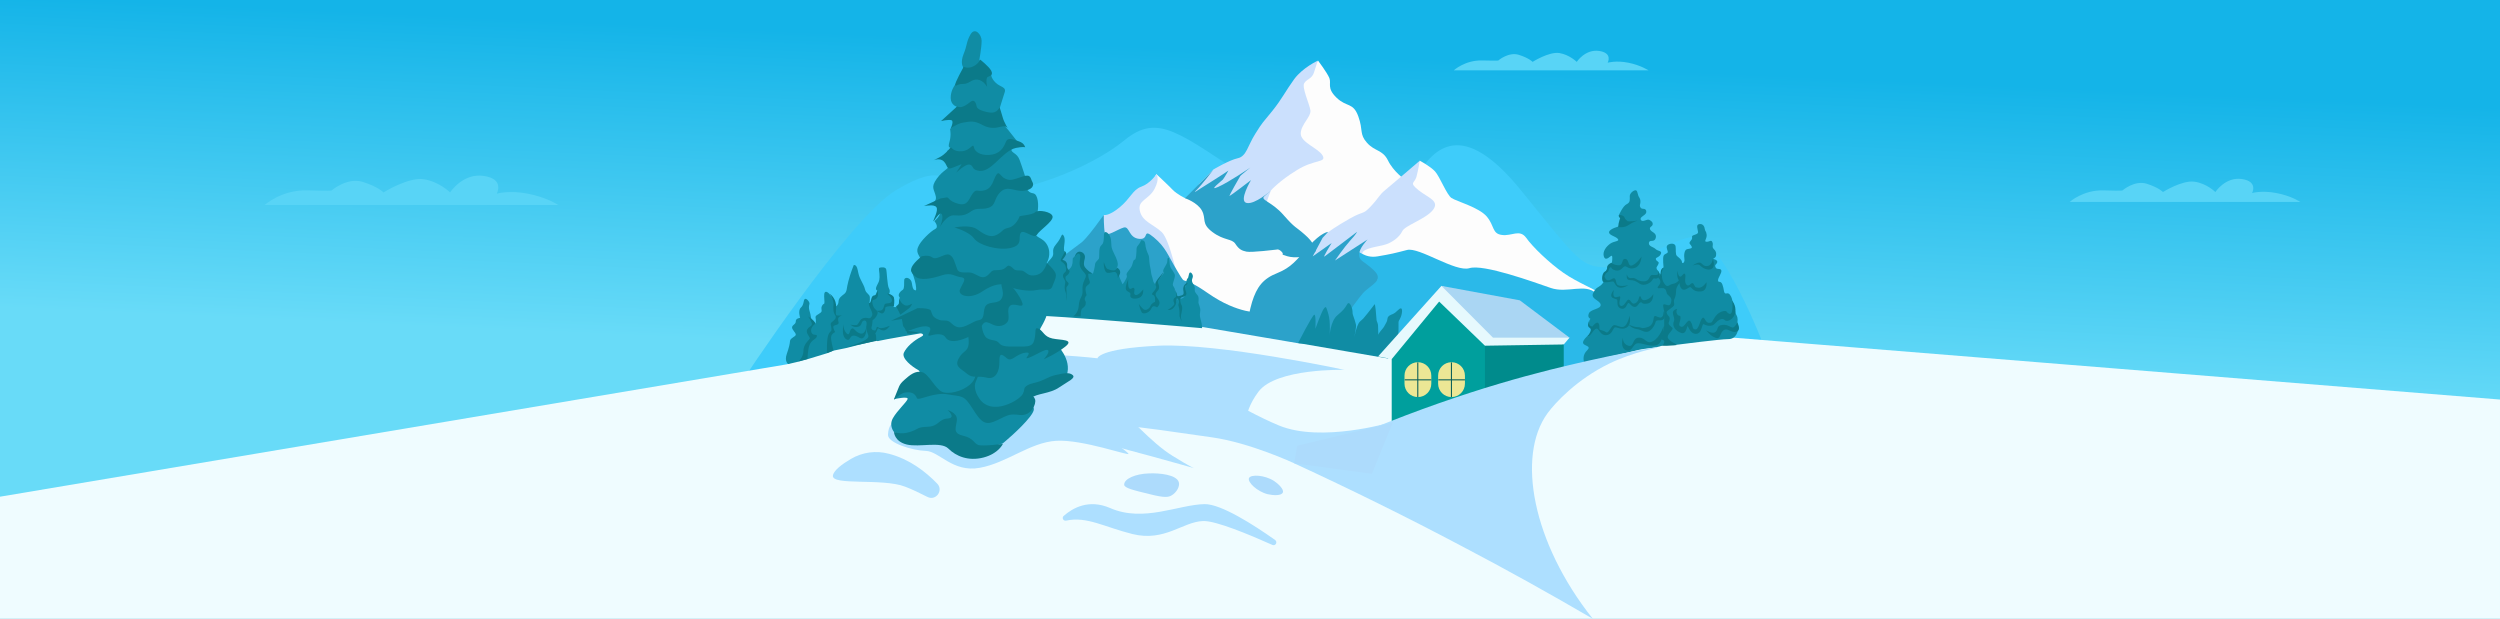 <?xml version="1.0" encoding="utf-8"?>
<!-- Generator: Adobe Illustrator 24.0.1, SVG Export Plug-In . SVG Version: 6.00 Build 0)  -->
<svg version="1.1" id="Layer_8" xmlns="http://www.w3.org/2000/svg" xmlns:xlink="http://www.w3.org/1999/xlink" x="0px" y="0px"
	 viewBox="0 0 1212 300" style="enable-background:new 0 0 1212 300;" xml:space="preserve">
<rect x="0" y="0" width="1212" height="300" fill="#333333" stroke="none"/>
<style type="text/css">
	.st0{fill:url(#SVGID_1_);}
	.st1{fill:#58D4F6;}
	.st2{fill:#3ECCFA;}
	.st3{fill:#FDFDFD;}
	.st4{fill:#CBE0FD;}
	.st5{fill:#2BB9E9;}
	.st6{fill:#2CA2CA;}
	.st7{fill:#EFFCFF;}
	.st8{fill:#ADDBFC;}
	.st9{fill:#108CA4;}
	.st10{fill:#0B7A89;}
	.st11{fill:#E6F9FD;}
	.st12{fill:#008B8C;}
	.st13{fill:#009F9D;}
	.st14{fill:#AAD6F3;}
	.st15{fill:#ECE795;}
	.st16{fill:#005957;}
	.st17{fill:#ADDFFF;}
</style>
<g>
	<linearGradient id="SVGID_1_" gradientUnits="userSpaceOnUse" x1="604.816" y1="176.398" x2="611.598" y2="25.168">
		<stop  offset="0" style="stop-color:#68DBF8"/>
		<stop  offset="1" style="stop-color:#14B4E8"/>
	</linearGradient>
	<rect class="st0" width="1212" height="300"/>
	<path class="st1" d="M1003.4,97.9h111.8c0,0-4.5-3-11.6-4.3c-7.1-1.4-11.8,0-11.8,0s3.1-5.6-4.9-6.8c-8-1.2-12.9,6.3-12.9,6.3
		s-4.2-4.2-10.1-5c-5.9-0.9-15.3,5-15.3,5s-1.9-2.1-7.8-4c-5.9-1.9-11.8,3.2-11.8,3.2s0.7,0.3-9.2,0S1003.4,97.9,1003.4,97.9z"/>
	<path class="st1" d="M704.8,34.1h94.4c0,0-3.8-2.5-9.8-3.7c-6-1.2-10,0-10,0s2.6-4.7-4.1-5.7c-6.8-1-10.9,5.3-10.9,5.3
		s-3.5-3.5-8.5-4.3C750.9,25,743,30,743,30s-1.6-1.8-6.6-3.4c-5-1.6-10,2.7-10,2.7s0.6,0.2-7.8,0C710.2,29.1,704.8,34.1,704.8,34.1z
		"/>
	<path class="st1" d="M128.3,99.4h142.4c0,0-5.8-3.8-14.8-5.5c-9.1-1.8-15.1,0-15.1,0s4-7.1-6.2-8.6c-10.2-1.6-16.4,8-16.4,8
		s-5.3-5.3-12.8-6.4c-7.5-1.1-19.5,6.4-19.5,6.4s-2.4-2.7-10-5.1c-7.5-2.4-15.1,4.1-15.1,4.1s0.9,0.4-11.7,0S128.3,99.4,128.3,99.4z
		"/>
	<path class="st2" d="M358,187.5c0,0,53.1-81.3,76.4-95.3c23.3-14,23.3-3.9,40,0c16.8,3.9,53.9-10.3,70.6-24.1
		c16.7-13.8,26.9-3.1,61.5,19.1c34.6,22.2,72,12.4,80.2-1.5c8.2-13.9,22.1-28.7,50.7,6.6s29.1,37,42.2,37.3
		c13.1,0.3,26.3-12.1,40.5-14.7c14.2-2.6,35.8,54.7,35.8,54.7l-52.8,41.1L668,240c0,0-177.9-20.6-193-21.6
		C459.9,217.5,358,187.5,358,187.5z"/>
	<path class="st3" d="M639,29.4c0,0,4.4,5.8,5.5,8.5c1,2.7-1.4,4.8,3.5,9.5s8,2.1,10.5,9c2.5,6.9,0.4,8.5,4.2,12.8s7.6,3.3,10.2,8.6
		c2.6,5.4,8.4,9.5,8.4,9.5s-10.6,22.5-13.2,23.6c-2.5,1.1-12.1,4.4-16.1,5.9c-4,1.5-3.4,3.9-10.5,3.2c-7-0.7-10.9-0.8-16.8-3.9
		c-5.9-3.1-18.5-12-18.5-12s-7-13.3-4.1-17.8c2.9-4.4,12.6-15.5,14.9-18.3c2.4-2.8,10.9-27.7,10.9-27.7L639,29.4z"/>
	<path class="st4" d="M616.1,92.4c0,0,3.9-4.6,12.6-9.9c8.6-5.4,14.5-3.5,12.5-7.1c-1.9-3.5-10.7-6.3-10.6-10.7
		c0.1-4.4,5-8,4.7-11.1c-0.4-3.1-4.3-11.2-3-13.3s3.8-2,4.8-5.4c1-3.4,1.8-5.5,1.8-5.5s-7.3,3.3-11.5,9c-4.2,5.8-6,9.7-10.6,15.4
		s-4.6,5.2-8.2,11c-3.7,5.8-4.3,11-8.5,11.9c-4.2,0.9-11.9,5.5-11.9,5.5l-6.7,6.8l-3.2,4.9c0,0-0.3,2.1,1.7,2.9
		c2,0.8,12.8,7.3,13.7,7.5c0.9,0.1,10.1,3.2,11.1,2.6c1-0.6,9-6.6,8.8-7C613.4,99.3,616.1,92.4,616.1,92.4z"/>
	<path class="st3" d="M560.6,84.4c0,0,5.8,5.4,7.9,7.6c2.1,2.2,6.1,4.1,6.1,4.1s9.4-0.7,9.8,0c0.3,0.7,11.6,6.7,12.4,8.1
		c0.8,1.4,9.2,8.3,9.2,8.3s6.9,0.1,11.6,2.9c4.7,2.8,14,4.9,15.1,5.6c1,0.7,1.6,11.1,1.6,11.1s-6.8,9.9-8.9,11.9
		c-2.1,1.9-9.9,6.8-12.4,7.9c-2.4,1.1-5.2,2.7-11.8,1.4c-6.5-1.3-10.6-1.4-17.3-4.4c-6.6-2.9-13.3-5.5-17.3-12.1
		c-3.9-6.6-13.8-16.8-14.9-20.1c-1.1-3.3-1.3-5.1-1.6-8c-0.2-3,0.2-9.5,1.1-11.4c0.9-1.9,4.7-4.4,5.6-5.8
		C557.5,90.3,560.6,84.4,560.6,84.4z"/>
	<path class="st3" d="M688.3,77.9c0,0,5.1,2.7,7.4,5.2c2.3,2.5,5.7,11.4,8,12.9c2.4,1.6,13.3,4.5,17.1,9c3.8,4.5,2.5,8.3,7.3,8.9
		c4.8,0.7,8.6-3,11.8,1.4c3.1,4.4,11.2,12.2,18.1,17c6.9,4.8,15.7,8.1,15.8,9c0.1,0.9-8.9,8.8-13.5,7.6c-4.6-1.2-40.4-5-41.2-5.2
		c-0.8-0.3-54.5,1.4-55.4,1.6c-0.9,0.1-17.1-5-17.3-8.5c-0.1-3.5-0.6-8.6,0-12.4c0.6-3.8,9.2-11.8,12.8-14.3
		c3.7-2.5,17.5-11.9,17.5-11.9L688.3,77.9z"/>
	<path class="st4" d="M644,112.5c0,0,3.4-2.6,10.5-6.6c7.1-4,5.9-1.5,10-5.8c4.1-4.3,3.9-5.4,7.1-8c3.2-2.6,16.7-14.2,16.7-14.2
		s-0.7,4.4-1.6,7.8c-0.9,3.3-3.8,2.6,1,6.5c4.8,3.8,10.5,5.2,6.9,9.7c-3.6,4.4-13.5,7.4-14.8,10.2c-1.3,2.8-5,5.8-9.4,6.8
		s-11.1,1.9-9.8,4.8c1.3,2.9,5.2,5.1,6.2,6.9c1,1.8,3.1,4.3,1.1,4.9s-20.4-0.7-23.9-1.3s-10.1-1.8-10.9-3.7c-0.8-1.8-1.9-5.1-1-7.1
		c0.9-2,7.6-8.7,7.6-8.7L644,112.5z"/>
	<path class="st5" d="M667.8,135.4c0,0-6.5-1.8-8.7-6.1c-2.2-4.3-3.5-6.3-2-7.4c1.5-1,4.1,3.5,10.7,2.4c6.6-1.1,8.5-1.6,14.3-3.1
		c5.8-1.6,23.5,10.9,30.3,8.8c6.8-2.1,31.3,6.8,39.4,9.6c8.1,2.8,16.7-2.5,22.1,2.7c5.4,5.2,8.2,6.2,7.1,12.3s-0.9,8.3-2.9,12.5
		s-7,14.2-9.2,14.1s-24.7,4.5-32.4,5.1s-15.8,2.9-21.3,0.5c-5.5-2.3-14.1-8.9-17.6-10.8c-3.5-1.9-16.9-8.7-22.5-8.2
		c-5.5,0.5-16.5-0.9-23.4-4.7c-6.8-3.8-9.2-6.3-9.7-9.8s-1.8-9.4,0-11.9C644,138.7,667.8,135.4,667.8,135.4z"/>
	<path class="st4" d="M535.1,104.2c0,0,2.2,0.8,7.6-3.6c5.4-4.4,6.4-8.6,10.6-10.1c4.3-1.5,7.3-6,7.3-6s1.9,1.8-0.9,7.1
		c-2.8,5.3-8.3,5.4-7.1,10.6c1.1,5.2,6.5,6.5,10.6,10.3s8.4,25.2,8.4,25.2s-11.9-13.4-19.4-13.4c-7.5,0-16.5,0.1-18.3-2.5
		c-1.7-2.6-4-4.3-3.1-6.6C531.6,112.7,535.1,104.2,535.1,104.2z"/>
	<path class="st6" d="M640.8,170c0,0,16.1-23.6,19.9-27.8c3.8-4.2,10.6-6.1,5.4-11.1c-5.2-4.9-6.9-4.3-7.2-7.4
		c-0.3-3.1,4.1-7.6,4.1-7.6l-15.8,10.2c0,0,4.5-6.5,7.4-9.7c2.9-3.1,3.3-4.2,3.3-4.2s-14.4,10.9-15.7,11.9c-1.3,1,3.4-6.5,3.4-6.5
		l-9.2,6.5l4.8-9l2.7-2.9c0,0-3.4,0.2-9.4,7s-8.4,10.2-15.3,13c-6.9,2.7-9.9,6.7-12.2,14c-2.2,7.3-4.4,22.8-4.4,22.8L640.8,170z"/>
	<path class="st6" d="M530.6,110.3l4.5-6.1c0,0,0,6.1,0.5,8.6c0.4,2.5,6.3-1.7,9.2-2.5c2.9-0.8,2.2,5,7.5,5.5
		c5.2,0.5,1.2-5.6,7.1-0.7c5.9,5,6.5,8.2,11.5,16.5c5,8.3,0.1,0.4,14.8,10.6c14.6,10.2,24.8,9.1,25.9,9.7c1,0.5-1.4,14.2-2.4,15.1
		s2.2,3.7-10.7,1.9s-34.1-4.1-46.8-7.2c-12.7-3.1-25.8-5.9-27.2-6.5c-1.4-0.7-11-6-11-6s-1.4-14.7-1.4-15.3c0-0.7,1.2-7.2,1.5-8
		c0.4-0.8,8.2-6.4,10.9-8.5C526.9,115.3,530.6,110.3,530.6,110.3z"/>
	<path class="st6" d="M574.5,96.1c0,0,6,2,8.2,6c2.2,4.1-0.5,6.2,5.1,10.4c5.6,4.2,9.4,3.1,11.1,5.7c1.7,2.6,3,3.3,5.4,3.8
		c2.4,0.5,14.6-1,14.6-1s1-0.5,2.5,1.1s-1.3,0.9,2.6,2.1c3.9,1.2,9.3,0,9.3,0s4.1-1.7,4.5-2.4c0.4-0.7-0.9-4.4-5.4-8.2
		c-4.4-3.9-4.3-2.7-10.1-9.3c-5.8-6.7-11.6-7.3-9.3-9.2s3-2.6,3-2.6s-7.6,6.7-11.6,5.9c-4.1-0.8,2.1-11.1,2.1-11.1
		s-9.9,7.6-10.4,7.7c-0.5,0.1,5-9.3,5.2-9.7c0.3-0.4,4.9-4.1,4.9-4.1s-10.4,7.1-15.6,9.4c-5.2,2.4,1.7-3,2.2-3.5
		c0.5-0.5,3-4.8,2.7-4.4c-0.3,0.4-14,9-14,9s-3.9,2.7-1.4,0.4c2.5-2.4,8.1-9.8,8.1-9.8L574.5,96.1z"/>
	<path class="st7" d="M0,300v-59.2l381.6-64.2c0,0,52.4-21,82.3-26.3c30-5.4,60.5-9.1,68.1-7.8s50.8,16,50.8,16l47.1,8l35.9,0.4
		l28.1,8.7l57,3.1l12.2,2.3l24.3-12.7l41.5-7.5l11.4,2.9l371.7,30V300H0z"/>
	<path class="st8" d="M621.9,238.8c-0.7,1.6-4.6,1.4-7.3,0.8c-5.2-1.3-9.9-5.9-9.1-7.8c0.8-1.9,7.6-1.6,12.2,1.4
		C619.8,234.6,622.6,237.3,621.9,238.8z"/>
	<path class="st8" d="M571.5,233.8c0.6,2.1-1.2,5-3.4,6.3c-1.6,1-3.5,1.3-10.6-0.5c-8.2-2-12.4-3-12.5-4.6
		c-0.1-2.8,5.3-5.3,12.1-5.5c0.1,0,0.2,0,0.2,0C561.7,229.3,570.4,230,571.5,233.8z"/>
	<path class="st9" d="M629.3,166.3c0,0,6.7-13.1,7.8-13.7c1-0.6,0.6,6.8,0.6,6.8s3.1-8.7,4.2-9.9c1.1-1.2,1-0.8,2.1,2.8
		c1.1,3.6,0.6,10.4,0.6,10.4s0.4-7,3.7-9.8s3.6-3.4,4.8-5.4c1.2-2,2.6,2,2.6,3.6c0,1.6,0.3,1.6,1,3.9c0.6,2.4,1,2.2,0.5,4.9
		c-0.4,2.7-1,5.6-1,5.6s1.2-7.8,3.1-9.6c1.9-1.7,1-0.7,3.7-4s3.1-4.1,3.4-4.4c0.3-0.3,0.8,4.9,0.9,7c0.1,2.1,0.8,1.4,0.8,4.2
		s0.3,5.8,0,6.2c-0.3,0.3-1-1.7,1.2-4.4c2.3-2.7,1.4-1.8,2.6-3.8c1.2-2,0.2-2.6,1.7-3.7c1.6-1,1.8-0.3,4.2-2.7
		c2.4-2.4,2.2,1.1,1.3,3.4c-0.9,2.3-1.2,1-1.1,4.5s-0.4,5.3-0.2,5.8c0.3,0.5,1,1.7,0.4,2.3c-0.6,0.6-5.3,7.5-5.3,7.5L629.3,166.3z"
		/>
	<path class="st9" d="M382.1,176.5c0,0-1.9-1.3-0.7-4.8s1.5-5,1.6-6.4c0.1-1.4,2.7-2.1,2.8-3c0.1-1-2-2.5-1.8-3.7s1.8-1.3,1.8-2.8
		c-0.1-1.5,2.1-1.7,2.1-1.7s-1.2-3.6,0.4-5c1.6-1.4,1.1-3.9,2-4.2c0.8-0.3,2.4,1.6,2.1,2.5c-0.3,0.9-0.3,2.3,0,3.1s0.7,2.7,0.8,3.6
		c0.1,1,2.2,2.8,2.2,2.8s0.3-1.6,0-2.8s1.2-1.5,2.4-2.5c1.2-0.9-0.1-1.7,0.7-3.3c0.9-1.6,1.2-0.4,1.2-1.9c0-1.5-0.5-4.1,0.3-4.8
		c0.8-0.6,2.1,0.9,2.1,0.9s2,2.8,2,2.9s0.9,3.3,0.9,3.3s1.4-0.5,1.5-2.4c0.1-1.9,1.3-2.6,2.8-3.8s1-2.7,2-6.2
		c0.9-3.6,2.6-7.8,2.6-7.8s1-0.3,1.6,1.3c0.6,1.6,0.4,3,1.7,5.6c1.2,2.6,1.7,3,2.2,5c0.5,2,2.2,2.1,2.3,3.7c0.1,1.6-0.2,2.8-0.2,2.8
		l1.2,0.9c0,0-0.6-1.8,0.1-2.8c0.7-1,1.4-0.8,1.8-1.9c0.4-1.1,0.7-2.3,0.7-2.3s-1.2-0.1-0.3-2.1c0.9-2,1.3-2,1.4-4.3
		c0.1-2.3-0.7-4.4,0-4.6c0.7-0.2,2.8-0.5,3.2,0.7c0.4,1.2,0.5,8,1.4,9.4c0.8,1.4,0,2.6,0,2.6s2.1,1.2,2.2,1.5c0.1,0.2,0.1,2,0,2.3
		c-0.1,0.3,0,1.4,0.1,1.7c0.1,0.3-0.7,0.9,0.7,0.9s2.4-0.8,2.3-1.9c-0.1-1.1-0.1-2.8-0.1-2.8s-1.2-0.9,0.1-2.5
		c1.3-1.6,1.8-0.6,2-3.3c0.1-2.7-0.2-3.2,0.8-3.6c1-0.4,2.4,0.6,2.8,1.8c0.4,1.2,0.2,2.5,1.1,3.8c0.9,1.3,27.6,3,27.6,3
		s35.6-12.2,36.4-14c0.8-1.9,0-1.3,2.5-4c2.5-2.7-0.5-3.5,2.5-7c3-3.5,2.5-5.7,3.6-4.2c1.1,1.5,0.2,5,0.2,5.9c0,0.9,0.1,1.7,0.1,1.7
		l0.2,1.8l-1,1.5c0,0-0.2,1-0.2,1.1c0,0.1,0.8,0.7,1.2,1.2c0.4,0.5,0.6,1,0.6,1.2c0,0.1,0.5,2.9,0.5,2.9s-0.1,0.2,1.5-1.3
		c1.7-1.5,1.2-4.6,1.4-5c0.3-0.3,1-1,1-1s0.7-1.8,2-1.8c1.3,0,1.7,1,1.7,2.4c0,1.4-0.3,3.3-0.1,4.2s0.7,2.2,2.3,2.6
		c1.6,0.3,2.6,0.9,2.6,0.9s0,1.6,0.8-1.7c0.8-3.2,0.1-2.8,1.2-4.1s1.3-0.7,1.3-3.4c0-2.8,0.2-3.7,1.4-4.8s0.6-4.7,1.1-5.7
		c0.6-1,2.8,0.6,3.2,3.4c0.4,2.8-0.3,3.1,1.4,6.5c1.7,3.4,2,4.8,1.9,5.8c-0.1,1-0.7,1.5-0.7,1.5s-0.2,1.3,0.7,2.7
		c0.9,1.4,0.7,1.4,1.1,2.4s1.2,2.7,1.2,2.7s0.5-0.3,1.7-2.6c1.2-2.3-0.8-1.4,1.1-3.8c1.9-2.4,1.7-2.4,2.3-4.4
		c0.6-2.1,1.1,0.2,1.5-3.1s-0.2-3.6,0.9-4.9s1.5-2.5,1.5-2.5s1.8-0.4,2,1.7s0.8,3.7,1.4,5c0.6,1.4,0.4,1,0.6,3.5
		c0.2,2.6,0.7,3.6,0.8,5.1c0.1,1.5,0.7,2.6,1,4.1c0.2,1.5,1.4,2.1,1.4,2.1l1.6-2.7l2.4-3.2c0,0-1.1-0.3,0-2.1
		c1.1-1.9,1.5-2.5,1.5-3.4c0-1,0.3-2.3,0.8-1.3c0.4,1,0.2,2,0.5,3.5c0.3,1.5,1,1.7,1.7,3.1c0.7,1.3,1,1.2,0.4,3.3s-1.1,2.8-0.3,3.8
		s0.5,1.9,0.5,1.9s1.1,1.4,1.2,2.2c0.1,0.8-0.2,1.9-0.2,1.9s-0.1,0.2,1.4,0s2.5-1,2.4-1.8c-0.1-0.7-0.2-1.7-0.3-2.4s1.1-2.2,1.1-2.9
		s-0.3-0.4,0.2-2.1c0.5-1.7,0.5,0.2,1-2.4c0.4-2.7,2-0.6,2,0.5c0,1.1-1,1.8,0,3.5s1,1.8,0.9,3.2c-0.1,1.4,1.6,2.3,1.8,3.4
		s0,2.1,0,2.7c0,0.6,1,2.3,0.9,3.8s-0.5,2.1,0.2,4.5c0.7,2.4,0.7,4.1,0.7,4.1s-75.2-6.5-82.3-6.1c-7.1,0.4-71.8,11.5-73.7,12.1
		c-1.9,0.6-2.2,0-2.2,0l-14.7,3.7L404,170l-3.2,1.3l-9.2,2.8l-4.4,1.2L382.1,176.5z"/>
	<path class="st9" d="M806.5,129.7c0,0-0.5-4.5,0-5.7s2.4-1,2-2.2c-0.4-1.3-0.9-2.4,0.1-3.1s3.3-1,3.7,0.6c0.3,1.6-0.2,4,0.7,4.8
		c0.9,0.8,2.3,1.7,2.4,2.9c0.1,1.2,1.5,0.3,1.2-1.4c-0.3-1.7-0.1-4.5,1.3-4.8c1.4-0.3,2.7-0.3,2.2-1.3c-0.4-1-1.5-1.3-0.8-2.3
		c0.7-1,1.2-1.2,1-2.4c-0.1-1.2,3.1-0.8,2.9-2.4c-0.2-1.6-1-3.3,0.4-3.7c1.4-0.4,2.6,0.5,2.8,2c0.2,1.6,0.8,1.2,1,3.2
		c0.1,2-1.6,3.3,0,3.3c1.6,0,2.2-1.2,2.8,0.3c0.6,1.4-0.6,2.1,0.8,3.4s1,3,0.8,3.5c-0.2,0.5-1.3,1.1-1.3,1.1s2.4,0.5,2,1.7
		s-1.4,1-0.8,2.4c0.6,1.4,2.4,0.2,2.8,1.5c0.3,1.3-1.6,3.4-1.6,4.8s1.3-0.1,2.1,2c0.8,2.1,0.6,3.6,1.2,4.2c0.6,0.6,1.4-0.5,2.4,0.7
		c1,1.2,1.2,2.8,1.2,2.8l1.1,3.2c0,0,0.2,2.7,1,4.1c0.8,1.4,0.4,3.2,0.4,3.2s0.4,3.4,0.3,3.8s-0.7,4.5-4.7,4.5
		c-3.9,0-24.7,2.7-24.7,2.7s-3.9-0.1-4.1-0.4c-0.3-0.3-5.1-1.8-5.1-1.8l-4.6-1.2l-6.4-22.5l11.8-0.9l0.6,3.2l-0.6-6.2l-0.8-2.1
		c0,0,1.3-2.3,1.3-2.4c0-0.1,0.4-2.2,0.5-2.3c0.1-0.2,0.4-0.6,0.4-0.6L806.5,129.7z"/>
	<path class="st10" d="M805.9,153.4c0,0-0.3,2.9-0.7,6.2c-0.4,3.3-2.2,5.7-2,7.2s9.9,0.6,9.9,0.4c0-0.1-4.9-2.2-4.6-4
		s2.9-3.4,2.3-4.2c-0.6-0.8-2.2-1.6-1.8-2.6c0.3-1,0.9-2.3,0-3.1c-0.9-0.8-1.4-2.6-1.6-3c-0.2-0.4-1.5,2.8-1.5,2.8"/>
	<path class="st10" d="M805.7,133.7c0,0-0.3-0.1,0-1.8c0.3-1.7,0.9-2.2,0.9-2.2s-1.4,0.3-1.5,2.2s-1.3,2.3-2,3.5s-1.5,4.7-0.9,5.6
		c0.6,0.9,3.1,3.1,3.5,3.3c0.4,0.3,1.4,0.4,1.8,0.4s3,1.7,3.6-1c0.6-2.7,0.9-4,0.3-4.3c-0.5-0.3-3.9-0.2-4.2-0.3
		c-0.3-0.1-1.2-0.8-1.3-0.9c-0.1-0.1-0.2-1.5-0.2-1.7C805.7,136.3,805.7,133.7,805.7,133.7z"/>
	<path class="st10" d="M815,136.3c0,0-2.3,2.4-2.4,4.2c-0.1,1.9-0.1,2.8-0.9,4.6c-0.7,1.8,0.8,2.4-0.8,3.7c-1.6,1.3-3.3,2.1-3.1,3.2
		c0.3,1,1.1,2,1.2,2.9c0.1,0.9-1.3-0.8-3.2-1.7c-1.9-0.9-3.4-4.9-0.2-6.3c3.2-1.4,5.6-5.5,4.7-6.1c-1-0.6-3.4-1.3-3.4-1.3
		s3.5-1,4.6-1.5C812.8,137.4,815,136.3,815,136.3z"/>
	<path class="st9" d="M784.7,104.6c0,0,2-4.7,3.9-5.6s1.5-2.3,1.5-3.9c0-1.6,2.3-3.2,3.1-2.8c0.8,0.4,0.7,2.4,1.5,3.4
		c0.7,1,0.7,2.3,0.4,3.4s0.4,2.1,1.3,2.1s1.9,0.3,1.7,1.8c-0.3,1.5-3.5,2.2-2.6,3.6c0.8,1.4,3-0.6,4.1,0c1.1,0.6,1.8,1.2,1.6,2.3
		c-0.2,1-1.8,1.1-1.2,2.4c0.6,1.3,3.4,1.6,2.7,4.1c-0.7,2.4-3,0.5-3.3,2.3s2.3,2,3.3,3.1c1,1,3.4,0.7,2.4,2.5
		c-1,1.8-2.7,1.4-2.3,2.5c0.4,1.1,1.6,0.9,1.3,1.9c-0.3,1.1-1.1,1.6-1,2.3c0,0.7,0.7,1.2,0.7,1.2s0.6,0.9,0.6,1.7s-1.1,1.9-1.1,1.9
		c-0.1,0,0.8-0.7,1.5,1.1c0.7,1.8-1.2,2.8-1.2,3.5s1.7,0.1,2.9,0.3c1.2,0.2,1.4,1.9,1.6,2.6c0.2,0.7,2.2,1.6,2.2,3.2
		c-0.1,1.6-0.6,2.6-1.5,2.5c-0.9-0.1-2.4-1-2.5,0c0,1,0.5,2.9,0.5,2.9l0,2.4l0,4.6c0,0-0.5,4.3-1.9,6.3l0.8,0.5c0,0,1.9,0.1,0.8,2.1
		s-8.3,1.8-12.8,3s-22.3,5.2-22.3,5.2s-3.3,2.4-3.5,0.8s-0.7-3.8,1.6-6c2.2-2.2-1.5-2-2-3.4c-0.5-1.3,2.3-3.7,2.3-3.7
		s2.5-1.4,2.3-2.8c-0.3-1.4-2.2-1.8-2-2.7c0.2-1,0.9-2.7,0.9-2.7s-1.6-0.5-0.7-2.6s6-2,5.7-4.2c-0.3-2.2-5.1-2.7-3.6-5.7
		c1.5-2.9,2.2-2.4,3.7-3.7s2-3.1,2-3.1s-0.7-1.5,0.1-2.7c0.8-1.2,1.2-1.2,1.8-2.6s1.5-2.8,1.5-2.8s0.4-2.8-0.1-3.1
		c-0.5-0.3-2.8,3-3.8,0.5c-0.9-2.5,1.2-5.1,3.1-6.4c1.9-1.3,4.7-1,3.6-2.3c-1.1-1.3-4.6-1.8-4.2-3.4c0.5-1.6,4.7-2.6,4.7-2.6
		s3.1-2.7,3.1-3C787.6,106.8,784.7,104.6,784.7,104.6z"/>
	<polygon class="st11" points="698.8,138.6 668.1,172.8 674.7,174.1 725.7,176.7 758.1,167 760.9,163.7 732.2,151.1 	"/>
	<polygon class="st12" points="719.9,167.6 758.1,167 758.1,181.8 713.6,195.2 706.3,174.3 	"/>
	<polygon class="st13" points="674.7,174.1 674.7,211.4 719.9,211.4 719.9,167.6 697.7,146.2 	"/>
	<polygon class="st14" points="698.8,138.6 736.8,145.6 760.9,163.7 723.8,163.7 	"/>
	<path class="st15" d="M687.4,192.5L687.4,192.5c-3.6,0-6.5-2.9-6.5-6.5v-3.9c0-3.6,2.9-6.5,6.5-6.5h0c3.6,0,6.5,2.9,6.5,6.5v3.9
		C693.9,189.6,691,192.5,687.4,192.5z"/>
	<polygon class="st16" points="693.9,183.9 687.6,183.9 687.6,175.7 687.1,175.7 687.1,183.9 681,183.9 681,184.4 687.1,184.4 
		687.1,192.5 687.6,192.5 687.6,184.4 693.9,184.4 	"/>
	<path class="st15" d="M703.7,192.5L703.7,192.5c-3.6,0-6.5-2.9-6.5-6.5v-3.9c0-3.6,2.9-6.5,6.5-6.5l0,0c3.6,0,6.5,2.9,6.5,6.5v3.9
		C710.2,189.6,707.3,192.5,703.7,192.5z"/>
	<polygon class="st16" points="710.2,183.9 703.9,183.9 703.9,175.7 703.4,175.7 703.4,183.9 697.3,183.9 697.3,184.4 703.4,184.4 
		703.4,192.5 703.9,192.5 703.9,184.4 710.2,184.4 	"/>
	<path class="st10" d="M785.9,105c0,0,0.6,1.5,2.3,2.1c1.7,0.6,5.8-0.2,5.8-0.2s-2.4,0.7-4.5,2.2c-2,1.5-5,1-5,1
		S784.6,107.1,785.9,105z"/>
	<path class="st10" d="M781.2,127.4c0,0,0.8,1,3.4,1.2s1.3-3.3,3.4-3.1c2,0.3,1,4.1,3.4,3.1c2.4-1,4.4-4.2,4.4-4.2s-0.1,4.2-3,5.4
		c-2.8,1.1-3.9-0.6-4.9-0.7s-2.1,2.7-4.7,2s-1.7-1.8-2.4-1.5c-0.8,0.3-1.1,2-1.1,2S777.6,128.9,781.2,127.4z"/>
	<path class="st10" d="M788.7,133c0,0,0.3,2.2,2.4,1.8c2.1-0.4,2.4,1.6,5.7,1.6c3.4,0,2.4-3.1,4.3-3.1c1.9,0,3.6,0.4,2.6-2
		c0,0,2.1,2,0.3,3.3c-1.8,1.2-2.1-0.5-2.9,1.1c-0.9,1.6-4,3.2-6.1,1.9c-2-1.4-2.9-1.8-4.9-1.8S788.7,133,788.7,133z"/>
	<path class="st10" d="M779.6,131.5c0,0-2.7,1.9-1.1,3.8c1.6,1.9,3.4-1.2,4.4-0.2c1,1,0.1,3,2.2,3.4c2,0.4,4.3-0.3,4.3-0.3
		s-1.6,1.3-3.8,1.3c-2.3,0-2.8-2.8-3.5-3c-0.7-0.2-4.3,1-5.1-0.1C776.3,135.3,776.7,130.7,779.6,131.5z"/>
	<path class="st10" d="M779.7,129.5c0,0-1.6,2.1-1.5,2.8c0.2,0.6,1.4-0.7,1.4-0.7"/>
	<path class="st10" d="M789.3,107.3c0,0-1.3-0.6-1.7-1.8c-0.4-1.2-2.7-1.6-2.8-0.9s0.4,0.7,1.1,1.8S788.9,107.7,789.3,107.3z"/>
	<path class="st10" d="M782.4,140.5c0,0-0.7,2.7,0.3,3.4c0.9,0.7,2.6-0.7,2.8,0c0.2,0.7-1.3,4,0.4,4.4s2.6-3.3,3.8-3
		c1.2,0.3,1.2,2.6,3.1,1.7c1.9-0.9,1.6-3.4,2.3-3.4c0.6,0,0.3,2.6,2.9,1.8c2.6-0.9,3.5-2.8,3.5-2.8s0.2,4.2-3,4.6
		c-3.2,0.4-2.2-1-3.2-0.6s-1.4,2.4-3,2.2s-2.2-2.1-2.9-1.9c-0.7,0.2-1,3.4-3.5,2.7c-2.5-0.7-1.5-3.6-1.9-4.3
		S778.9,145.1,782.4,140.5z"/>
	<path class="st10" d="M806.3,152.8c0,0,0,0.1-0.1,0.2c-0.2,0.4-0.7,1.2-1.7,0.9c-1.4-0.3-2-1.1-2.5-0.5c-0.6,0.5,0.1,4.2-3.3,5.2
		c-3.4,1-2.5,0-4.7,0c-2.1,0-4.5-1.3-4.5-1.3s1.4,1.8,3.8,2.2c2.4,0.3,3.1,1.4,5,1.4c1.9,0,3.9-2.9,4.3-4.7c0.4-1.8,2.9-0.1,4-1.6
		c1.1-1.5,0-3.7,0-3.7L806.3,152.8z"/>
	<path class="st10" d="M772,158.3c0,0,2.1-2.9,3-1.5c0.9,1.4-0.2,2.9,1,3.2c1.2,0.3,1.4,0.3,2.7,1.1s2.4-3.7,4.1-3.5
		c1.7,0.2,3.6,1.8,5.1,0.3c1.5-1.5,2.1-4.8,2.1-4.8s1.1,4.2-1.4,5.7c-2.5,1.5-5.1-0.6-5.9,0c-0.8,0.6-1.2,3.6-4.1,3.7
		c-2.8,0.1-3.4-3.1-4.5-3.2c-1.1,0-1.8,1.6-2.8,2.7c-1,1.2-1.6,0.9-1.6,0.9s1.3-1.5,1.5-2.8c0.2-1.4-1.5-1-1.3-2.7
		c0.2-1.7,0.9-2.7,0.9-2.7S769.2,158,772,158.3z"/>
	<path class="st10" d="M786.8,163.7c0,0-0.3,3,2.6,3.9s1.8-3.9,5.2-3.9c3.4,0,3.4,3.5,6.8,1.7s5.1-7.3,5.1-7.3s0.1,7.2-2.7,8.9
		c-2.8,1.7-7.2-0.7-9.7-0.6c-2.6,0.1-2.7,4.6-5.8,3.4S786.8,163.7,786.8,163.7z"/>
	<path class="st10" d="M805.7,133.7c0,0-0.1,2.2,1.4,4.1s2,0.1,4-0.2c2-0.3,3.1-2.1,3.1-2.1s0.7,1.1-0.5,2.2
		c-1.1,1.1-2.1,0.3-3.4,1.5c-1.3,1.2-3.8,1.1-4.7-0.4S805.7,133.7,805.7,133.7z"/>
	<path class="st10" d="M813.3,131.2c0,0,0.1,2.5,1.1,2.9s1.8-2.3,2.5-1.2c0.7,1.1-0.7,3.6,0.7,5.1c1.4,1.5,2.4-1.8,3.4-0.4
		c1,1.4,0.3,1.7,2.4,1.9c2.1,0.2,3.9-2.7,3.9-2.7s0.6,4.2-2.7,4.5c-3.3,0.3-4.1-1.4-4.9-2c-0.8-0.6-2.6,2-4.2,0.9
		c-1.6-1.1-1.1-3.9-1.6-4.4S812.8,133.8,813.3,131.2z"/>
	<path class="st10" d="M830.4,125.6c0,0-0.4,3.1-2.7,3.4s-2.4-1.9-4-1.7c-1.6,0.2-3.2,1.5-3.2,1.5s2.7-1.2,3.7-0.1
		c1,1.1,3.8,2.8,5.7,1.6C831.8,129.1,830.4,125.6,830.4,125.6z"/>
	<path class="st10" d="M813.1,149.7c0,0-0.8,1.2,0,2.6c0.8,1.4,1.8,0.1,1.6,2c-0.1,1.9-1.5,3.5,0.3,4.1c1.8,0.6,3.2-4.5,4.6-2.5
		c1.4,2,0.5,3.7,2.3,3.8c1.7,0.2,2.2-4.5,3.4-5.5c1.2-1,1.3,2.3,3.2,2.3s1.2-0.5,3.2-3.2c2-2.7,5.1-2.8,5.3-2.3
		c0.3,0.5,2.2,2.5,2.7-0.2c0.5-2.7,0-5.1,0-5.1s2,2.3,1.6,5.5c-0.3,3.2-3.8,5.3-5.1,4s-3.2-0.1-4.8,1.7c-1.6,1.8-4.3,0.9-5.4,0.3
		c-1-0.6-0.7,4.1-3.3,4.6c-2.6,0.5-3.8-2.4-4.4-3.5s-0.4,4.1-3.3,3.1c-2.8-1-4.5-3.4-3.5-5.6C812.5,153.7,808.9,150.9,813.1,149.7z"
		/>
	<path class="st10" d="M842.2,156.3c0,0,2.2,3.7-0.4,4.5s-4.2-2.1-6.2-0.7c-2,1.4-1.3,4.5-3.8,3.7c-2.5-0.8-4.7-3.7-4.7-3.7
		s3.3,2.2,4.7,0.7c1.4-1.5,0.3-2.9,3.3-3.3c3-0.4,4.4,2.1,5.6,1S842.2,156.3,842.2,156.3z"/>
	<path class="st10" d="M541.4,129.7c0,0-0.2,1.4-1.5,1.4c-1.4,0-2.3-0.5-3-0.7c-0.7-0.2-1.8-3.3-1.8-3.3s-0.2,2.4,0.8,4.4
		c1,2,4.1-0.4,5.1,0.6c1,1,0.9,2.7,0.9,2.7s1.5-2.1,1.1-3.3C542.7,130.2,541.4,129.7,541.4,129.7z"/>
	<path class="st10" d="M547,135.3c0,0-0.4,3.3,0.4,4.4c0.8,1.1,1.7-0.8,2.4,0s-0.7,2.9,0.7,3.3c1.5,0.4,3.7-2.7,3.7-2.7
		s0.5,3.2-2,4.1c-2.5,0.9-4.6,0.2-4.2-1.4c0.4-1.6-1.5-1.2-2.1-2.6C545.3,139,547,135.3,547,135.3z"/>
	<path class="st10" d="M559.7,146.4c0,0-1.5,0.7-2,2c-0.5,1.3-2.3,2.5-3.5,1.4c-1.2-1.1-2.1-2.5-2.1-2.5s0.6,2.8,1.4,4.1
		c0.8,1.3,4,0.1,4.7-1.9c0.7-2,2.7-0.5,2.7-0.5S561.7,147,559.7,146.4z"/>
	<path class="st10" d="M569.8,144.2c0,0-0.9,0.2-0.9,1.4c0,1.3,0.9,1.4,0,2.5c-0.9,1.1-2.8,2.1-2.8,2.1s1.8,0.6,3.2-1.4
		c1.4-1.9,0.7-2.7,0.9-3.4c0.2-0.7,0.8-1.7,0.2-3.3c-0.6-1.5-1.3-2.1-1.3-2.1S571.3,143,569.8,144.2z"/>
	<path class="st10" d="M562,134.4c0,0-2.1,2.4-1.9,3.4s0.9,1,0,2.5c-0.9,1.4-1.6,1.7-1.6,2.3c0.1,0.6,1.1,0.1,1.4,1.7
		c0.3,1.6-0.1,2.6-0.1,2.6l1.2,2.1c0,0,1.6-1.3,1-2.9c-0.6-1.6-2.1-2.5-1.7-3.8c0.5-1.3,1.7-1.4,1.6-3.3c-0.1-1.8-1.1-1.9-0.1-3.3
		c1-1.4,2.5-4.1,2.5-4.1L562,134.4z"/>
	<path class="st10" d="M570.2,144.5c0,0,1.2,0.4,1.4,1.4c0.2,1-0.6,1.4-0.2,2.6c0.4,1.2,0.5,3.1,0.4,4.2c-0.1,1.2,1.4,3.6,1.4,3.6
		s-1-1.7-0.6-3.7c0.4-1.9,0.9-3.7,0.2-4.7c-0.6-1-1.1-3.4,0.1-3.8c1.2-0.4,2.8-0.7,2.1-2.5s-0.6-2.9,0-3.3c0.6-0.4,0.8-1.2,0.8-1.2
		s-1.5,0.3-2,1.9c-0.5,1.6,0.2,2.4,0,3.3c-0.2,1-1.3,0.9-2.1,1.2c-0.8,0.3-1.2-0.2-1.2-0.2L570.2,144.5z"/>
	<path class="st10" d="M524.4,127.1c0,0-0.2,1.5,1.1,3.2c1.3,1.7,2.1,0.8,2.1,3c0,2.3,1,2.9,0.7,3.9c-0.3,0.9-1.8,1.1-2,2.5
		s0.5,3.4,0.5,3.4s-1.1,1.1-0.9,2.1c0.2,0.9,0.7,0.9,0.4,2.4c-0.3,1.4-1.6,1.6-2,2.5s-0.4,3.3-0.4,3.3h-3.7c0,0,2.6-1.4,2.8-5.4
		c0.3-4.1,2.1-3.8,1.8-7.6c-0.3-3.8,2-5.6,1.6-7c-0.4-1.4-2.4-2.3-2.9-4.7c-0.5-2.4,0.7-3.8,0-5.3c-0.7-1.5-2.5,1.1-2.5,1.1
		s0.7-2.4,2.2-2.5c1.5-0.1,3.2,1.3,2.7,3.3c-0.5,2-0.7,3.2,0.2,4.4c0.9,1.2,2.8,2.6,3,2.7c0.1,0.1,1,0,0.2,0.2
		C528.5,132.7,524.9,133.8,524.4,127.1z"/>
	<path class="st10" d="M515,126c0,0,1.5,0.1,2.1,1.4c0.6,1.2-0.1,1.7,0.5,2.8s1.4,0.8,0.6,2.3s-2,1-1.6,2.7s1.9,1.6,1.3,2.8
		s-1.1,0.8-0.9,2.3c0.2,1.5-0.1,1.2,0.2,2.8s-0.4,2.8-0.4,2.8s0.7-1.7-0.1-3.9c-0.8-2.2-0.6-2.9-0.3-4.7c0.4-1.7-1.5-2.5-1-4.1
		c0.5-1.6,1.7-0.8,1.4-3.2c-0.3-2.4-2-2.9-2.5-3.5c-0.5-0.6,1.5-3.1,1.6-4c0.1-0.9,0.1-0.9,0.1-0.9s1.2,0.7,0.8,1.7
		C516.4,124.5,515,126,515,126z"/>
	<path class="st10" d="M427,151.8c0,0,1,0.7,1.8-0.8c0.8-1.5-0.3-2,1.4-2.4s3.1-0.1,3.1-0.1s0.6-2.7,0-4.3c-0.6-1.6-3.3-1.9-3.3-1.9
		s2.7,2,2.4,3.5s-2,1.1-3,1.4c-1,0.2-0.7,2-1.6,2.9c-0.9,0.9-3.2,0.5-3.2,0.5L427,151.8z"/>
	<path class="st10" d="M434.4,148.5c0,0,1.8,3.3,2.4,4.7c0.6,1.4,0.9,4.9,1.1,5s1.9,2.6,1.9,3.4c0,0.7,6.8-0.5,6.8-0.5
		s0.3-2.3,0-2.9c-0.3-0.7-2.1-3.2-2.9-4c-0.8-0.7-1.7-0.5-0.7-2.4c0.9-2,1.8-2.8,0.6-4.3c-1.2-1.5-3,1.7-5.3,0.3
		c-2.3-1.4-2.3-3.6-2.3-3.6s-0.2,1.9-0.2,2.7C435.8,147.7,434.4,148.5,434.4,148.5z"/>
	<path class="st10" d="M422.1,156.9c0,0-1-0.1-0.5,1.6c0.5,1.7,2.4,2.4,2.9,1.6c0.5-0.8,0.3-2.3,1.5-1.3c1.1,1,5.4-0.9,5.4-0.9
		s-1.5,2.5-3.3,2.3c-1.8-0.2-2.1-1.5-2.6-0.8c-0.5,0.7-0.7,3-2.3,2.1C421.7,160.6,419,157.7,422.1,156.9z"/>
	<path class="st10" d="M421.2,154.3c0,0-1.9-0.6-3.3,0.2c-1.4,0.8-1.6,3-2.8,3.1c-1.2,0.1-2.8-0.2-2.8-0.2s1.7,1.7,3.8,1
		c2.1-0.6,1.2-2.7,2.8-3s2.2,2.2,2.2,2.2l1.1-0.8c0,0-0.2,0.5,0-0.2C422.6,156,423.1,154.4,421.2,154.3z"/>
	<path class="st10" d="M421.1,156.9c0,0-1.4,0.5-1,2.9c0.3,2.4,2.2,3.3-0.7,5.1s-9.6,3.5-9.6,3.5l15-3.1c0,0,0.2-4-1-4.2
		C422.6,160.8,421.2,158.6,421.1,156.9z"/>
	<path class="st10" d="M421.3,146.9c0,0,0.6,0.3,0.9-1.1c0.3-1.5,0.6-2.5,1.7-2.6c1.1-0.1,1.4-2.4,1.4-2.4s1,2.4-0.3,3.8
		c-1.3,1.4-2.7-0.1-1.9,3.1c0.8,3.2,3.5,2.5,1.9,5.4c-1.6,2.9-4,2.7-4,2.7l-1-0.7c0,0,3.1-0.8,2.9-3
		C422.4,149.7,420.9,148.4,421.3,146.9z"/>
	<path class="st10" d="M405.3,147.6c0,0,0.1,0.9,0,2.3c-0.1,1.4-0.2,2.8,0.3,3s2.7,0,2.7,0s-2,0.5-2,1.8s0.6,1.8,0,2.4
		c-0.6,0.6-2.6,0.4-2.3,1.7c0.3,1.3,0.9,2.2,0.9,2.2s-1.9,0.7-2,2.5c-0.1,1.8,1.2,6.4,1.2,6.4l-3.2,1.3c0,0-0.2-6.3,0.6-8.6
		c0.8-2.3,1.6-1.5,1.6-3s-0.9-2.6,0.1-3.4s2.7-2,1.7-3.4c-1-1.3-1-3.3-0.8-5.3s-1.9-5.1-1.9-5.1S404.8,144,405.3,147.6z"/>
	<path class="st10" d="M418.7,154.9c0,0,1.7,0,1.4,2.6c-0.3,2.5,0.9,3.6,0.9,3.6s0.2-1.5,0.4-2c0.2-0.6,0-2.8,0-2.8
		s-0.3-1.5-0.4-1.4C420.9,155,418.7,154.9,418.7,154.9z"/>
	<path class="st10" d="M423,155.2c0,0,0,1.3-0.2,2.3c-0.2,1-0.7,1.8,0.2,2.4c0.9,0.6,1.6,0.3,1.6,0.3s-0.2,0.8-0.7,0.9
		c-0.5,0.2-1.5,0.5-1.7,0c-0.2-0.5-0.5-0.7-0.6-1.4c-0.1-0.7-1-2-0.8-2.5c0.1-0.5,0.3-2.3,0.3-2.3l1.6-0.4L423,155.2z"/>
	<path class="st10" d="M408.8,162.1c0,0,0.3,2,1.9,2.6c1.6,0.6,1.2-2.2,3.4-2s3.4,2.5,4.8,0.7c1.4-1.8,1-4.4,1-4.4s-0.6,3.5-3.1,2.6
		c-2.5-0.9-2.8-3.1-4-2.2c-1.2,0.9-0.7,3.8-2.4,2.2c-1.6-1.7-1.6-4.4-1.6-4.4S408.4,160.7,408.8,162.1z"/>
	<path class="st10" d="M395.3,156.9c0,0-2.6,1.7-2,4s3.1,0.7,2.7,2.2c-0.4,1.5-2.2,1.4-3.4,3.8c-1.1,2.4-1.1,7.1-1.1,7.1l-4.4,1.2
		c0,0,2.4-2,2.4-5.1c0-3.1,2.4-5,3-5.8s-2.1-2.7-1.2-4.5c1-1.9,2.9-1.5,2.1-3.5s-1.7-2.9-1.7-2.9S395,155.3,395.3,156.9z"/>
	<path class="st17" d="M503.4,180.9c0,0,18-5.2,30.6,7.8s24.6,26.2,34.3,32.2c9.7,6,10.7,6.1,10.7,6.1s-39-11.1-51.5-13.7
		c-12.6-2.6-32-3-36.5-9.9c-4.5-6.9-8.1-15.4-4.5-20.3S503.4,180.9,503.4,180.9z"/>
	<path class="st17" d="M502.5,189.3c0,0,9.3-4.1,19.7,2.8c10.5,6.9,19.7,14.7,24.9,14.7s21.7,2.6,40.3,5.2c18.6,2.6,40,12.6,40,12.6
		s24.6-12.7,46.3-19.7c0,0-33.2,9.8-53.6,1.4c-20.4-8.4-40.3-23.6-65.4-29.1s-67.2-6.8-73.2-4.4S502.5,189.3,502.5,189.3z"/>
	<path class="st17" d="M500.1,193c0,0,7.6,8,20.4,12c12.8,4,25.8,13.6,26.6,15c0.8,1.3-22.4-7.1-35.1-6.3
		c-12.7,0.8-23.8,10.7-37,13.1c-13.2,2.4-19.7-8.1-26.2-8.2c-6.5-0.2-18.6-3.9-18.3-7.9c0.3-4,0.8-9.3,21.7-15.2
		S500.1,193,500.1,193z"/>
	<path class="st9" d="M433.4,209.4c0,0-2.6-3-0.5-6.7c2.1-3.7,6.5-7.6,7.1-9.2s-6.5,0-6.5,0s3.8-4.6,7.1-7c3.3-2.4,7-5.8,4.4-7.2
		s-8.1-5.5-6.8-8.3c1.3-2.8,4.6-5.8,8.5-7.8s-7.1-2.8-7.1-2.8s7-2,7.2-4.8s-1.8-3.9-3.3-3.9s-11,3.7-11,3.7s4.5-3.1,8-5.8
		c3.5-2.8,0.5-6,2.9-7.6c2.4-1.6-1.7-11.2-1.7-11.2s5-0.8,5-3.6c0-2.8-2.9-4-1.7-7.2c1.1-3.2,6.4-8,8.4-9c2-1-0.4-3.8-0.4-3.8
		s2.9-2.2,2.9-4.8c0-2.6-1.5-3.8-1.5-3.8l-6.5,1.5c0,0,6.6-1,5.8-4.8c-0.8-3.7-2.6-4.3,0.4-8.6c3.1-4.4,6.4-4.9,6.2-7.1
		c-0.2-2.3-1.7-6.7-0.8-6.6c0.9,0.1,1.3-1.6,1.3-1.6s-1.5,0.8-0.5-2.6c1-3.3,0.3-6.2,0.3-6.2s5.1-3.9,4.6-4.8
		c-0.4-0.9-1.5-2.3-1.8-3.1c-0.3-0.9,0.4-3,0.4-3s-2.8-0.7-2.9-4.1c-0.1-3.5,1.9-6.2,1.9-6.2l4.4-5.7l-0.3-3.2c0,0-1.5-2,0.3-6.4
		s1.2-5.7,3.3-9.4c2.1-3.7,5.4,0,5.4,3.1s-1.1,9.2-1.1,9.2l3.8,5.2l1.9,1.4c0,0-0.3,2.1,2.1,4.4c2.4,2.4,5.5,2,4.4,5
		c-1,3-2.4,7.7-2.4,7.7s-0.9,4.9,0.5,6.3c1.4,1.4,3.6,3.9,3.6,3.9l4.9,6.2c0,0-3.2,1.2-3.3,3.2c-0.1,2,2.7,1.7,4,5.2
		s3.1,9.3,3.1,9.3s-1.4,2.8,0.8,5.4c2.1,2.6,3.4,0.2,4.6,3.7c1.1,3.6,0,8.2,0,8.2s-1.1,4.5-1.1,8.1c0,3.5,3.9,2.5,6.1,6.8
		c2.2,4.4-0.3,8.4-0.3,8.4s1.5,4.6,0.2,5.9c-1.3,1.4-2.6,1.5-4.7,3c-2.1,1.5-5,2.2-6.3,2.2c-1.3,0,8.9,0,10.2,3.5
		c1.3,3.5,1.8,4.2,1.1,8.7c-0.8,4.5-4,8.8-3.8,9c0.2,0.2-0.2,3.3,1.9,4.8c2.1,1.4,6.3,2.7,6.3,2.7s7.3,6.9,4.8,14.6
		c-2.5,7.7-13.6,6.3-14.9,7.3c-1.3,1-4.2,3.3-3.7,5.9s5.2,1.2,0.7,7.1c-4.6,5.9-13.2,12.9-13.2,12.9s-11,3.7-11.3,3.4
		c-0.4-0.4-10.2-3.4-11.1-4.3c-0.8-0.9-8.5-4.3-10.1-4.3s-12.8,4.1-12.8,4.1L433.4,209.4z"/>
	<path class="st10" d="M467.2,32.4c0,0-4.6,8.1-4.1,8.9s0.7-0.6,3.8-0.6c3.1,0,4-2.4,7-2.1c3,0.3,4.7,3.6,4.7,3.6s-1-4.3,0.3-4.9
		s2.7-1,1.6-3.1c-1.2-2.1-5.3-5.3-5.3-5.3s-0.6,1.8-3.2,3.2S467.2,32.4,467.2,32.4z"/>
	<path class="st10" d="M464,51.6l-7.8,7.1c0,0,3.8-0.9,5.1-0.4c1.3,0.5-0.5,4.2-0.5,4.2s2.9-2.6,6.3-3.1c3.4-0.5,5-1.1,9.2,1.2
		c4.3,2.3,7.2,1.2,9.5,0.7c2.4-0.5,3.1,1.5,3.1,1.5s-2.2-3.7-2.7-5.6c-0.5-1.9-1.6-5.2-1.6-5.2s-1.1,2.9-4.4,2.6
		c-3.3-0.4-6.5-1.6-6.7-2.9s-0.9-3.5-2.4-2.7C469.8,49.6,466.8,53,464,51.6z"/>
	<path class="st10" d="M461,71.3c0,0-2.7,3.6-5.6,5c-2.8,1.4-2.8,1.4-2.8,1.4s3.2-1.4,5.1,0.7s1,4.3,4.4,2.8
		c3.4-1.4,4.1-1.6,4.1-1.6l-2.6,4.1c0,0,4.5-4.4,6.5-3.9c2,0.5,0.8,2.2,3.9,2.9c3.1,0.8,5.9-1.3,8.7-3.9c2.8-2.6,6.3-6.4,9.9-7.1
		c3.5-0.7,4.4-0.3,4.4-0.3s-0.3-2-3.1-2.9c-2.7-0.9-5.2-2-6.1,0c-0.9,2-2.1,5.5-6.7,6.4s-8.4-0.8-8.9-3.4c-0.5-2.6-1.5,1.3-5.6,1.8
		C462.4,73.8,461,71.3,461,71.3z"/>
	<path class="st10" d="M456,96.2l-8.1,3.7c0,0,5.1-1.1,6.1,0.6c1,1.7-1.6,6.1-1.5,6.7c0.1,0.7,3.1-5.2,4.1-3.3c1,1.9-1,6.3-1,6.3
		s3.2-6.1,6.9-5.8c3.7,0.3,5.6,0,8.4-2s4.8-0.5,8.4-1.7c3.7-1.2,2.4-4.5,5.8-7.7s6.7-0.1,11.1-0.5c4.3-0.4,5.3-2.7,4.3-4.3
		s-0.5-4.1-4.8-2.6c-4.3,1.4-5.7,2.2-8.2,1.1c-2.6-1-3-4.2-4.5-1.9c-1.5,2.3-1.8,6.3-5.5,7.4s-3.9-1-5.8,1.4
		c-1.9,2.4-2.3,6.5-7.1,5.2s-4.4-3.1-5.6-3.1C457.7,95.9,456,96.2,456,96.2z"/>
	<path class="st10" d="M462.7,110.3c0,0,7.7-1.7,11.2,1c3.6,2.6,6.5,4.2,9.6,2.4s2.3-2.6,5.5-3.3c3.2-0.7,5.2-4.9,5.2-5.4
		c0-0.5,6.2-0.7,7.6-2.1s8.2-0.3,8.5,2.1c0.3,2.4-6.2,6.5-7.6,8.8c-1.4,2.4-6.6-3.1-7.9-0.8c-1.3,2.3,1.3,5.8-4.8,7.2
		c-6.1,1.4-15.4-1.3-17.8-4.6C469.8,112.2,462.7,110.3,462.7,110.3z"/>
	<path class="st10" d="M446.7,124.3c0,0,3.3-1,5.3,0.5c2,1.6,6.2-2.3,8.3-1.3s2.6,4,3.7,6.9s5.1,0.9,7.8,2.1
		c2.8,1.2,4.6,3.1,7.1,0.9c2.5-2.3,1.5-2.4,5.4-2.5s3.5-2.9,5.4-1.9c1.9,1,1.5,2.1,4,2.1c2.5,0,2.3,0.2,4.4,1.7
		c2.1,1.5,5.9,0.6,7.4-1.3s2.1-3.9,2.1-3.9s3.7,3.2,4.2,5.1c0.4,1.8-0.6,3.4-1.6,6.1s-3.7,1-7.6,1.8c-3.9,0.9-11.2-0.4-13.7-1.9
		c-2.5-1.5-6.8-1.4-12.7,2.6c-5.9,4-12.1,2.1-10.8-1c1.3-3.1,3.7-5.5,0.5-5.9c-3.2-0.4-4.6-2.5-9.4-0.9s-10.5,2.7-12.8,0.5
		S439.7,130.3,446.7,124.3z"/>
	<path class="st10" d="M444.8,149.4c0,0,5.8-0.2,6.5,1.2c0.6,1.4,0.4,2.9,3.3,4.2s4.3-0.3,6.4,1.7s3.7,3,7.4,1.4
		c3.7-1.6,3.7-2.2,6.5-2.8c2.9-0.6,1.3-5.1,3.2-7.1c1.9-2.1,6.2-0.3,7.7-3.7c1.5-3.5-1.9-6.9,0.7-7.8c2.6-0.9,8.6,7.8,9.2,10.6
		c0.6,2.9-4.7-1.1-6.4,1.6c-1.7,2.7,1.8,6.9-2.9,8.9c-4.6,2-7.6-3.2-9.7-0.7s-2.7,4.8-8.7,7.1c-6,2.4-8.6,1.2-9.6-0.4
		c-1-1.7-3.6-2-7.1-1s1.8-3.2-1.3-4.2c-3.1-1-8.5,1.9-10.5,2.1s3.2-5.9,3.1-6.4c-0.2-0.4-10.6,1.4-10.6,1.4L444.8,149.4z"/>
	<path class="st10" d="M475.8,157c0,0,0.4,5.6,2.8,7c2.4,1.4,4.3,0.5,5.8,2.4c1.5,1.9,4.7,1.6,9.2,1.6c4.4,0,7.1,0.3,7.9-3.4
		c0.9-3.7-0.2-6.4,2.1-5.2s2.5,3.8,6.6,4.7c4.1,0.9,10.8,0.3,6.3,3.9c-4.5,3.6-10.5,6.2-10.5,6.2s3.1-3.4,2.1-4.4
		c-1-1-5.4,2.1-9.2,3.6c-3.8,1.5,2.7-3.1-1.9-2.4c-4.7,0.7-6.5,4.8-9,2.6c-2.5-2.2-3.6-2.5-3.5,1.9s-1.8,8.7-6.1,7.6
		c-4.3-1.1-6.9,0.5-9.6-1.9c-2.7-2.4-6.2-3.3-4.1-7.3s4.6-3.3,4.9-7.2c0.3-3.9-1.1-5.5-0.6-6.3C469.4,159.5,475.8,157,475.8,157z"/>
	<path class="st10" d="M472.7,180.4c0,0,1.2,2.9-2.5,6.1c-3.7,3.2-10.4,4.9-13.6,3.4c-3.2-1.5-6.4-8.7-9.6-9.5s-5.8,1.3-8.6,3.8
		c-2.8,2.5-2.4,3.2-4.4,7.8c-1.9,4.5,1.1-1.1,4.8-1.7c3.7-0.6,5.1,1.1,5.7,2.7c0.6,1.6,8.3-3.1,15-1.8c6.7,1.2,7.6-0.1,12,6.9
		c4.4,7,6.2,8.4,12,5.6c5.8-2.8,5.8-3.1,11.1-2.5c5.3,0.5,7.9-5.3,7.2-7.6s-5.2-4.8-5.2-4.8s0.6,3.1-6.4,6.5c-7,3.3-11.9,2-14.6-1
		c-2.6-3.1-3.7-6.9-2.5-9.4c1.2-2.5,1.9-5.4,1.9-5.4L472.7,180.4z"/>
	<path class="st10" d="M496.6,188.7c0,0-0.3-1.9,4.5-3c4.8-1,6.9-3.1,10.7-3.9c3.8-0.8,6.5-1.5,8.2,0c1.7,1.5-2.1,3-6.5,6
		c-4.4,3.1-10.9,2.9-13.5,5.1c-2.6,2.3-4.3,0.6-4.3,0S496.6,188.7,496.6,188.7z"/>
	<path class="st10" d="M433.4,209.4c0,0,3.2,1.5,7.8,0c4.6-1.5,3-2.3,8.5-2.5s5.2-3.7,9.7-4c4.4-0.3,0-4.1,0-4.1s4.8,1.3,4.5,4.8
		c-0.3,3.5-2.3,6.4,2.9,7.6c5.2,1.2,5.3,3.7,7.4,4.5c2.1,0.8,12-0.5,12-0.5s-2.1,4.7-9.4,6.6c-7.3,1.9-13.3-0.6-17-4.3
		c-3.7-3.7-14.1-0.5-20.2-2S433.4,209.4,433.4,209.4z"/>
	<path class="st17" d="M516.9,252.4c-1.4,0.3-2.3-1.4-1.2-2.3c4.3-3.8,12.1-8.3,22.5-3.8c16.2,7.1,33.2-1.7,45.8-1.9
		c7.9-0.1,23.6,9.9,34.2,17.4c1.3,1,0.2,3-1.3,2.4c-11.4-5.1-27.5-11.8-33.6-11.6c-9.9,0.3-18.6,10.2-34.3,6.3
		C535.4,255.5,526.8,250.2,516.9,252.4z"/>
	<path class="st17" d="M431,220c-6.3-1.7-12.9-0.8-18.5,2.5c-4.1,2.4-8.3,5.5-8.7,8c-0.9,5.1,23.9,1.2,34.9,5.4
		c3.4,1.3,7.2,3.1,10.9,5c4.1,2.1,7.9-3.1,4.8-6.4C448.7,228.6,440.9,222.6,431,220z"/>
	<path class="st17" d="M627.4,224.6c51.4-24.6,94.1-37.8,123.9-45.3c25.9-6.5,52.3-11.4,52.4-10.9c0.1,0.3-11.2,1.9-23.6,7.9
		c-15.6,7.6-26.1,18.9-29.9,24.1c-15,20.7-7.4,62.6,22,99.6c-20.9-12.2-41.9-23.9-63.3-35.1C682.1,250.7,654.9,237.3,627.4,224.6z"
		/>
	<path class="st17" d="M532,173.8c0,0,0.2-4.8,29.5-6.2c29.3-1.4,90.3,11.7,90.3,11.7s-33.1-0.9-41.7,10.6s-6.1,20.6-6.1,20.6
		L532,173.8z"/>
	<polygon class="st8" points="627.4,224.6 628.9,216.1 675.2,204.9 665.1,229.7 	"/>
</g>
</svg>
